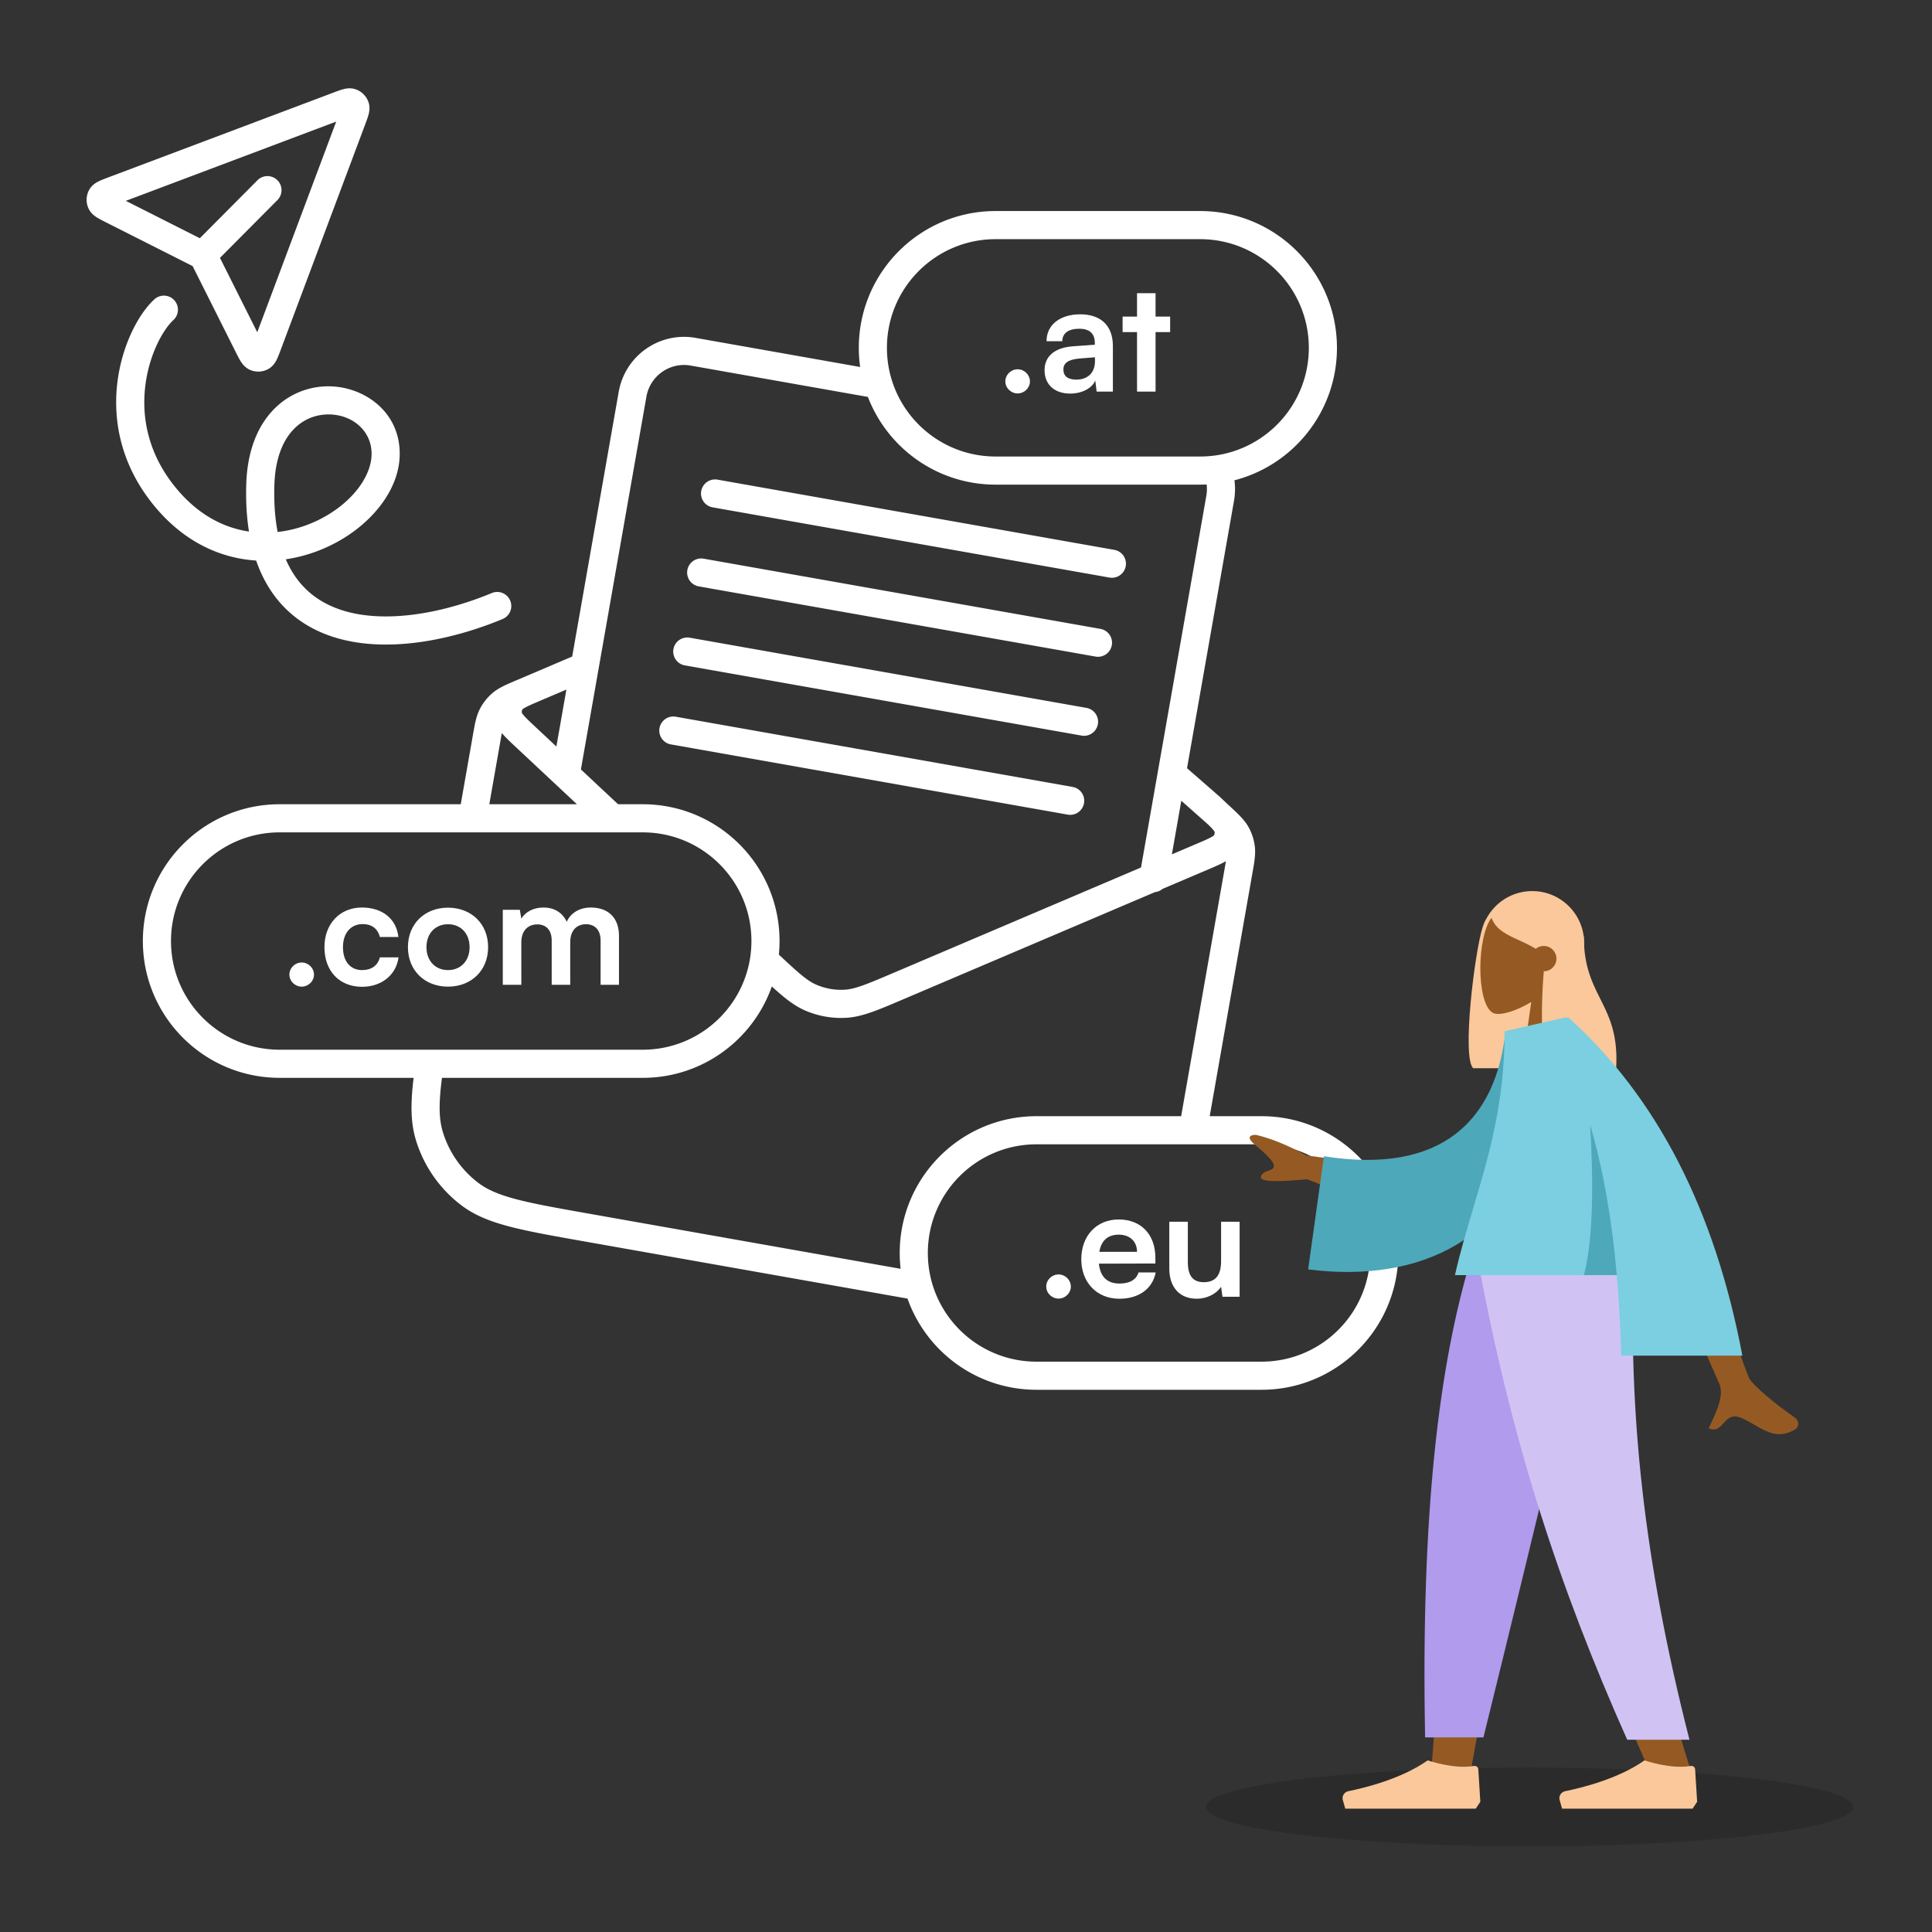 <svg xmlns="http://www.w3.org/2000/svg" width="564" height="564" fill="none"><rect width="100%" height="100%" fill="#333333" stroke="none"/><path fill="#000" d="M446.5 539c52.191 0 94.5-5.149 94.5-11.5S498.691 516 446.5 516s-94.5 5.149-94.5 11.5 42.309 11.5 94.5 11.5" opacity=".15"/><path fill="#fff" d="M262.651 365.779c0-22.055 17.879-39.934 39.934-39.934h42.221l12.672-72.12c.163-.93.295-1.692.398-2.326q-.254.146-.503.281c-1.372.738-3.156 1.493-5.186 2.357l-12.829 5.461a4.1 4.1 0 0 1-2.22.945l-73.303 31.212c-7.43 3.163-12.069 5.202-16.845 5.47a26.36 26.36 0 0 1-11.883-2.103c-3.263-1.403-6.121-3.7-9.795-7.05-5.468 15.538-20.268 26.676-37.677 26.676h-58.612c-.964 7.41-.923 11.951.253 15.805a29.42 29.42 0 0 0 10.402 14.888c2.6 1.964 5.928 3.409 11.092 4.765 5.21 1.369 11.93 2.56 21.216 4.203l90.93 16.088a40 40 0 0 1-.265-4.618m79.451-116.372 6.869-2.924c2.176-.927 3.547-1.516 4.511-2.034.619-.333.847-.528.904-.58.188-.315.254-.689.182-1.051a3 3 0 0 0-.223-.336c-.292-.387-.771-.915-1.585-1.713l-7.909-7.012zm-145.219-40.23.417.053 115.834 20.496.41.093a4.107 4.107 0 0 1-1.425 8.043l-.417-.051-115.833-20.496a4.105 4.105 0 0 1 1.014-8.138m-50.797 7.135-3.246 18.468h25.582l-17.479-16.35c-1.613-1.509-3.031-2.829-4.067-3.993q-.187-.211-.375-.434c-.119.629-.253 1.386-.415 2.309m11.862-11.857c-2.176.927-3.547 1.514-4.51 2.032-.614.331-.845.523-.904.578a1.5 1.5 0 0 0-.184 1.048c.033.066.18.327.656.862.729.818 1.818 1.842 3.547 3.459l5.869 5.492 2.922-16.62zm159.239 2.2a4.107 4.107 0 0 1-1.013 8.138l-.417-.053-115.834-20.494 1.43-8.086zm-120.591-17.168a4.106 4.106 0 0 1 4.757-3.327l-1.43 8.086a4.107 4.107 0 0 1-3.327-4.759m8.395-26.448.417.052 115.833 20.495a4.105 4.105 0 0 1-1.43 8.085l-115.834-20.495-.409-.094a4.106 4.106 0 0 1 1.423-8.043M45.073 87.377a4.105 4.105 0 1 1 5.537 6.062c-2.793 2.55-6.847 9.461-8.105 18.528-1.228 8.852.27 19.39 7.966 29.358 6.659 8.623 14.51 12.711 22.214 13.845-.673-4.173-.947-8.769-.795-13.81.278-9.175 2.975-16.198 7.28-21.047 4.308-4.853 9.97-7.23 15.553-7.513 10.884-.551 22.409 7.12 21.949 20.381-.282 8.11-5.407 15.712-12.351 21.151-5.708 4.471-13.002 7.786-20.889 8.943 1.906 4.433 4.515 7.744 7.56 10.198 4.077 3.285 9.182 5.227 14.989 6.037 11.724 1.634 25.703-1.438 37.641-6.405a4.106 4.106 0 0 1 3.155 7.581c-12.675 5.273-28.209 8.868-41.93 6.956-6.916-.964-13.517-3.351-19.008-7.775-4.858-3.915-8.659-9.278-11.062-16.229-10.859-.689-21.935-5.807-30.805-17.295-9.235-11.96-11.086-24.796-9.6-35.505 1.456-10.494 6.18-19.332 10.7-23.461m280.221 73.139.41.094a4.105 4.105 0 0 1-1.423 8.044l-.417-.052-115.834-20.496 1.431-8.086zM95.139 121.001c-3.522.179-7.072 1.658-9.83 4.763-2.76 3.109-4.98 8.147-5.212 15.845-.159 5.228.195 9.766.949 13.693 6.84-.761 13.267-3.562 18.211-7.434 5.807-4.548 9.041-10.117 9.21-14.972.252-7.287-6.001-12.266-13.328-11.895m109.564 22.348a4.11 4.11 0 0 1 4.758-3.329l-1.431 8.086a4.106 4.106 0 0 1-3.327-4.757M100.059 26.082c.671-.186 1.999-.513 3.463-.106l.294.091.328.123a6.05 6.05 0 0 1 3.309 3.32l.123.329.09.293c.401 1.457.077 2.78-.108 3.452-.223.81-.59 1.778-.941 2.715l-24.668 65.824c-.36.96-.725 1.946-1.094 2.713-.32.664-1.023 2.04-2.505 2.874a6.02 6.02 0 0 1-5.387.256c-1.537-.68-2.373-1.96-2.762-2.59-.448-.726-.918-1.67-1.381-2.593L56.23 77.676 30.965 64.921c-.92-.464-1.862-.936-2.586-1.386-.632-.393-1.905-1.233-2.58-2.77a6.03 6.03 0 0 1 .254-5.374l.162-.27c.837-1.301 2.081-1.941 2.706-2.243.767-.37 1.752-.738 2.709-1.098l65.722-24.755c.933-.351 1.898-.72 2.707-.943m-63.331 32.55L58.34 69.544l16.824-16.926a4.106 4.106 0 0 1 5.824 5.79L64.214 75.281l10.888 21.712 23.046-61.497zm234.134 307.147c0 2.984.41 5.865 1.176 8.594 3.747 13.347 16.01 23.129 30.547 23.129h65.685c17.521 0 31.724-14.203 31.724-31.723 0-17.521-14.203-31.724-31.724-31.724h-65.685c-17.52 0-31.723 14.203-31.723 31.724m111.217-264.236c0-17.52-14.203-31.723-31.723-31.723h-59.714c-17.52 0-31.723 14.203-31.723 31.723 0 3.308.504 6.491 1.439 9.479 4.031 12.894 16.071 22.244 30.284 22.244h59.714q2.241-.002 4.394-.302c15.439-2.136 27.329-15.394 27.329-31.421M49.919 274.714c0 17.52 14.203 31.723 31.723 31.723h105.993c15.849 0 28.991-11.627 31.347-26.816.248-1.597.376-3.235.376-4.907 0-17.52-14.203-31.723-31.723-31.723H81.642c-17.52 0-31.723 14.203-31.723 31.723m177.65 0q-.002 2.008-.197 3.969c5.911 5.522 8.31 7.649 10.979 8.796a18.14 18.14 0 0 0 8.18 1.448c2.997-.168 6.078-1.417 14.088-4.827l72.472-30.857 19.066-108.502a11.3 11.3 0 0 0 .089-3.309q-.94.044-1.89.045h-59.714c-17.01 0-31.527-10.633-37.285-25.606l-51.73-9.153c-6.055-1.071-11.85 2.985-12.924 9.093l-19.121 108.812 10.858 10.157h7.195c22.055 0 39.934 17.879 39.934 39.934M390.29 101.543c0 18.599-12.713 34.223-29.924 38.667a19.4 19.4 0 0 1-.123 5.952l-13.722 78.097 9.349 8.151.054.048.052.049c.873.817 1.671 1.563 2.363 2.237l.511.452.041.036.039.038c2.396 2.241 4.255 3.922 5.468 6.039a15.3 15.3 0 0 1 1.91 5.72c.301 2.421-.173 4.883-.742 8.118l-12.424 70.698h15.128c22.055 0 39.934 17.879 39.934 39.934s-17.879 39.933-39.934 39.933h-65.685c-17.392 0-32.177-11.114-37.66-26.62l-94.369-16.697c-9.152-1.62-16.26-2.874-21.871-4.348-5.658-1.485-10.146-3.276-13.956-6.155a37.63 37.63 0 0 1-13.306-19.042c-1.608-5.268-1.564-10.957-.677-18.202H81.642c-22.055 0-39.934-17.879-39.934-39.934s17.879-39.934 39.934-39.934h52.861l3.496-19.889c.568-3.234.96-5.712 2.068-7.885a15.3 15.3 0 0 1 3.747-4.723c1.864-1.574 4.188-2.517 7.202-3.801l15.946-6.789.076-.029 13.579-77.274c1.854-10.554 11.892-17.623 22.441-15.757l48.041 8.499a40 40 0 0 1-.391-5.589c0-22.055 17.879-39.934 39.934-39.934h59.714c22.055 0 39.934 17.879 39.934 39.934"/><path fill="#fff" d="M356.467 356.658h5.408v21.9h-5.009l-.399-2.926c-1.33 2.084-4.168 3.503-7.094 3.503-5.054 0-8.024-3.414-8.024-8.778v-13.699h5.409v11.792c0 4.168 1.64 5.852 4.655 5.852 3.413 0 5.054-1.995 5.054-6.162zm-29.732 22.477c-6.517 0-11.083-4.744-11.083-11.527 0-6.872 4.477-11.615 10.906-11.615 6.561 0 10.728 4.389 10.728 11.216v1.64l-16.492.045c.399 3.857 2.439 5.807 6.03 5.807 2.97 0 4.921-1.152 5.541-3.236h5.01c-.931 4.788-4.921 7.67-10.64 7.67m-.133-18.709c-3.192 0-5.143 1.729-5.675 5.01h10.995c0-3.015-2.084-5.01-5.32-5.01m-17.589 18.664c-1.951 0-3.591-1.596-3.591-3.502 0-1.951 1.64-3.547 3.591-3.547s3.591 1.596 3.591 3.547c0 1.906-1.64 3.502-3.591 3.502m-156.826-91.596h-5.408v-21.901h4.965l.443 2.572c1.109-1.818 3.325-3.237 6.473-3.237 3.325 0 5.63 1.641 6.783 4.168 1.108-2.527 3.68-4.168 7.005-4.168 5.32 0 8.246 3.192 8.246 8.246v14.32h-5.365v-12.901c0-3.148-1.684-4.788-4.256-4.788-2.615 0-4.61 1.685-4.61 5.276v12.413h-5.409v-12.945c0-3.059-1.64-4.7-4.212-4.7s-4.655 1.685-4.655 5.232zm-33.104-10.995c0-6.827 4.921-11.526 11.704-11.526s11.704 4.699 11.704 11.526c0 6.828-4.921 11.527-11.704 11.527s-11.704-4.699-11.704-11.527m5.409 0c0 3.99 2.571 6.695 6.295 6.695s6.296-2.705 6.296-6.695-2.572-6.694-6.296-6.694-6.295 2.704-6.295 6.694m-29.783 0c0-6.783 4.477-11.571 10.95-11.571 5.985 0 10.064 3.325 10.64 8.601h-5.409c-.62-2.483-2.438-3.768-5.009-3.768-3.458 0-5.764 2.615-5.764 6.738s2.128 6.695 5.586 6.695c2.705 0 4.611-1.33 5.187-3.724h5.453c-.665 5.098-4.921 8.6-10.64 8.6-6.65 0-10.994-4.61-10.994-11.571m-6.639 11.527c-1.95 0-3.59-1.596-3.59-3.502 0-1.951 1.64-3.547 3.59-3.547s3.591 1.596 3.591 3.547c0 1.906-1.64 3.502-3.59 3.502m249.266-173.704h-5.409V96.944h-4.212v-4.522h4.212v-6.828h5.409v6.828h4.256v4.522h-4.256zm-24.916.577c-4.655 0-7.493-2.705-7.493-6.828 0-4.034 2.926-6.561 8.113-6.96l6.562-.488v-.487c0-2.97-1.774-4.168-4.522-4.168-3.192 0-4.966 1.33-4.966 3.636h-4.61c0-4.744 3.901-7.847 9.842-7.847 5.896 0 9.531 3.192 9.531 9.265v13.3h-4.743l-.399-3.236c-.931 2.261-3.902 3.813-7.315 3.813m1.773-4.079c3.325 0 5.453-1.995 5.453-5.364v-1.153l-4.566.355c-3.37.31-4.655 1.418-4.655 3.192 0 1.995 1.33 2.97 3.768 2.97m-17.124 4.034c-1.95 0-3.591-1.596-3.591-3.502 0-1.951 1.641-3.547 3.591-3.547s3.591 1.596 3.591 3.547c0 1.906-1.64 3.502-3.591 3.502"/><path fill="#FAC89A" d="M447.297 260.127c-5.85 0-10.924 3.316-13.448 8.171-.335.503-.677 1.269-1.029 2.363-2.34 7.272-6.092 37.94-2.772 41.176h19.527c.201-3.473.007-6.354-.442-8.855 7.501-.906 13.314-7.292 13.314-15.038v-12.667c0-8.367-6.783-15.15-15.15-15.15"/><path fill="#955A23" d="M459.716 272.9c-1.011-14.367-21.07-11.207-24.972-3.956s-3.437 25.645 1.606 26.941c2.011.517 6.295-.75 10.656-3.372l-2.738 19.309h16.16l-5.564-25.856c3.102-3.631 5.203-8.08 4.852-13.066"/><path fill="#FAC89A" d="M447.632 260.798c-7.797 0-10.258 3.618-12.354 6.69 1.568 5.36 7.647 6.156 13.05 9.498a3.7 3.7 0 0 1 2.335-.827 3.7 3.7 0 0 1 3.703 3.693 3.697 3.697 0 0 1-3.686 3.691c-.961 10.966-.796 25.957 1.588 28.279h19.526c1.088-18.848-9.427-20.588-9.427-38.333-1.104-1.881-2-3.185-2.799-3.987-1.804-2.922-6.109-8.704-11.936-8.704"/><path fill="#955A23" fill-rule="evenodd" d="m465.812 367.545-24.664 84.744-11.601 63.627h-11.644l11.623-148.371z" clip-rule="evenodd"/><path fill="#955A23" fill-rule="evenodd" d="M476.897 367.545c-1.721 44.024-1.042 68.036-.657 72.035.385 4 2.572 30.788 17.473 77.678h-12.111c-19.734-44.983-26.623-71.771-28.886-77.678s-8.948-29.918-18.707-72.035z" clip-rule="evenodd"/><path fill="#B09BED" fill-rule="evenodd" d="M466.344 367.545q-9.624 43.74-33.289 139.643h-17.031c-1.258-65.623 4.093-108.814 13.36-139.643z" clip-rule="evenodd"/><path fill="#D0C3F3" fill-rule="evenodd" d="M476.984 367.545c-1.686 44.024 2.682 87.396 16.213 140.328h-18.171c-19.77-44.312-33.94-87.47-43.624-140.328z" clip-rule="evenodd"/><path fill="#FAC89A" fill-rule="evenodd" d="m495.439 525.986-.59-9.494c-.04-.64-.664-1.078-1.295-.966-5.796 1.034-13.484-1.625-13.484-1.625-7.668 5.416-18.541 8.058-23.169 8.992-1.18.238-1.932 1.431-1.603 2.59l.716 2.517h38.089zm-63.293 0-.59-9.494c-.04-.64-.664-1.078-1.295-.966-5.796 1.034-13.484-1.625-13.484-1.625-7.668 5.416-18.541 8.058-23.169 8.992-1.18.238-1.932 1.431-1.603 2.59l.716 2.517h38.089z" clip-rule="evenodd"/><path fill="#955A23" fill-rule="evenodd" d="m381.322 337.283 26.585 3.616-4.77 11.876-21.572-8.527q-13.947 1.371-13.488-.661c.258-1.142 1.246-1.487 2.157-1.805.709-.247 1.371-.478 1.603-1.057.531-1.322-2.492-4.061-5.47-6.537-2.979-2.476-.98-2.931.277-2.895q6.7 1.566 14.678 5.99m129.337 65.111c-1.973-3.991-19.239-55.36-19.239-55.36l-14.744.056s24.251 54.414 25.29 56.981c1.349 3.334-.943 8.178-2.497 11.463-.24.508-.463.979-.652 1.401 2.156.962 3.192-.201 4.284-1.427 1.234-1.385 2.539-2.85 5.612-1.425 1.187.551 2.31 1.202 3.408 1.838 3.79 2.197 7.273 4.215 12.01 1.301.751-.462 1.574-2.202-.414-3.562-4.954-3.387-12.094-9.315-13.058-11.266" clip-rule="evenodd"/><path fill="#4DA8BA" fill-rule="evenodd" d="m451.035 300.409-11.545.766c-2.843 25.647-18.329 41.847-53.002 36.363l-4.607 33.027c32.408 4.176 60.829-8.761 66.654-43.786 1.507-9.067 2.698-18.504 2.5-26.37" clip-rule="evenodd"/><path fill="#7BCFE0" fill-rule="evenodd" d="M508.637 395.742q-12.023-63.782-50.752-98.69h-1.146l-.009.01-17.491 3.995c0 20.949-4.674 36.602-9.168 51.651-1.941 6.499-3.848 12.885-5.331 19.536h47.239c.666 7.621 1.074 15.453 1.287 23.498z" clip-rule="evenodd"/><path fill="#4DA8BA" fill-rule="evenodd" d="M471.979 372.244c-1.355-15.515-3.774-30.151-7.774-43.908.877 14.712 1.12 32.964-1.827 43.908z" clip-rule="evenodd"/></svg>